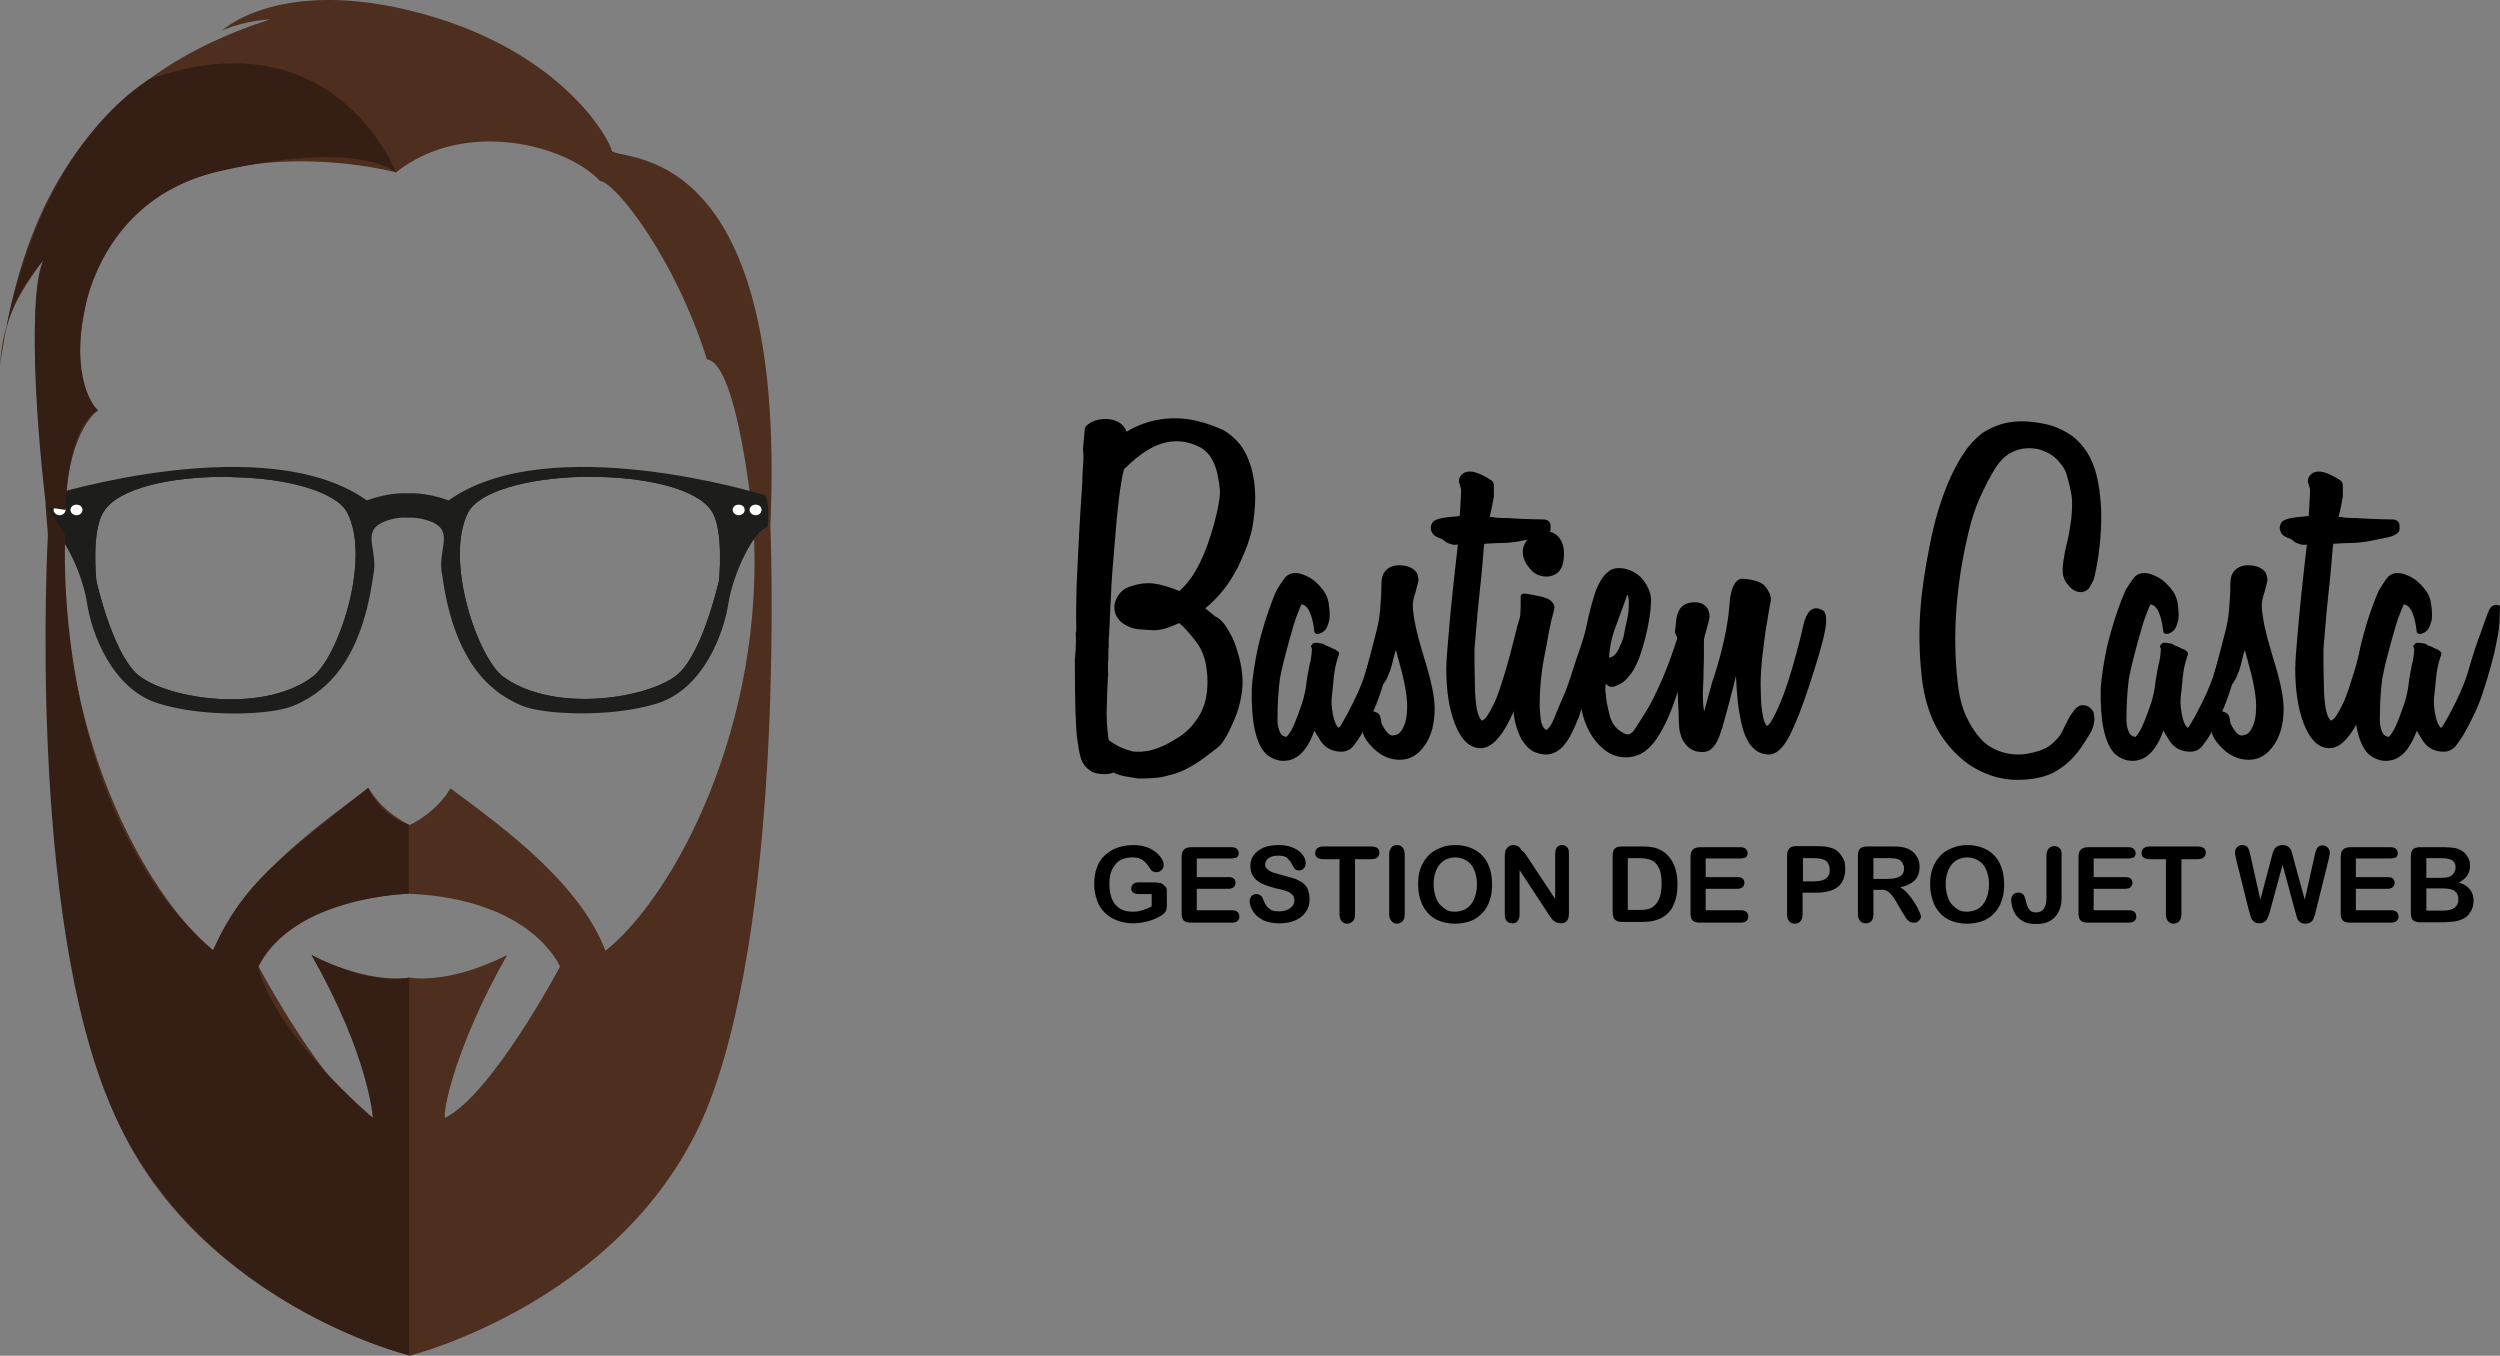 <?xml version="1.0" encoding="utf-8"?>
<!-- Generator: Adobe Illustrator 23.0.5, SVG Export Plug-In . SVG Version: 6.00 Build 0)  -->
<svg version="1.1" id="Calque_1" xmlns="http://www.w3.org/2000/svg" xmlns:xlink="http://www.w3.org/1999/xlink" x="0px" y="0px"
	 viewBox="0 0 709.4 384.7" style="enable-background:new 0 0 709.4 384.7;" xml:space="preserve">
<rect x="0" y="0" width="709.4" height="384.7" fill="#808080" stroke="none"/>
<style type="text/css">
	.st0{fill:#4E2E1E;}
	.st1{fill:#1D1D1B;}
	.st2{fill:#FFFFFF;}
	.st3{fill:#351F15;}
</style>
<g>
	<g>
		<g id="accueil">
			<g>
				<path class="st0" d="M201.6,312c-21.4,56.8-85.4,72.7-85.4,72.7V277.4c0,0,10.7,2.2,27.7-6.4c-15,26.5-18.4,45.1-17.6,46.2
					c13.4-6.7,32.6-42.9,32.6-42.9s-7.6-19.1-42.8-20.7l0,0c-35.2,1.6-42.7,20.7-42.7,20.7s19.2,36.2,32.6,42.9
					c0.8-1.1-2.5-19.8-17.6-46.2c17,8.6,27.8,6.4,27.8,6.4v107.2c0,0-64-15.9-85.4-72.7s-17-163-17-163h4.8
					c-3.6,56.6,22.5,105.3,42,120.8c7.2-18.9,28.1-34.4,44-46.1c1.8,3.1,4.3,5.8,7.3,7.9c1.3,1,2.8,1.8,4.3,2.6
					c0.1,0,7.6-3.4,11.6-10.4c15.9,11.7,36.8,27.2,44,46.1c19.5-15.5,45.5-64.1,42-120.8h4.8C218.6,149,223,255.1,201.6,312z"/>
			</g>
			<g>
				<path class="st0" d="M13.8,149c0,0-7.7-62.4-1.5-75.2C3.5,85.7,0.8,92.2,0,103.7C5.8,62.7,21.7,23,76.7,5.5
					C72,5.8,67.4,6.8,63.1,8.6c0,0,16.5-15.6,56.4-4.8s53.3,35.5,54.1,38.9s50-5.4,45,106.3h-4.8c0,0-4.2-46-13.2-47
					c-9-28.8-26.1-50.4-30.3-50.6c-9.4-10.2-38.4-18-57.9-2.5c-23.8-5.8-80-8.6-88.4,39.3c-4.4,21.7,3.8,28.2,3.8,28.2
					s-9.9,6.6-9.3,33.7L13.8,149z"/>
			</g>
			<g>
				<g>
					<g>
						<path class="st1" d="M65.6,199.4c-11.8,0-23.2-3.4-27.6-7.6c-7.1-6.7-11.4-25.8-11.6-26.7c-0.1-0.6-1.5-14.5,2.1-20.3
							c4.5-7.8,22.2-10.9,37.6-10.6c12.9,0.3,29.4,3.2,33.2,10.6c7.2,13.8-2.8,42.7-10.3,48.1C82.7,197.6,74.1,199.4,65.6,199.4z
							 M63.7,135.3c-14.6,0-30.3,3-34.4,10.1c-3.4,5.5-2,19.5-1.9,19.6c0,0.1,4.4,19.6,11.3,26.1c7.4,6.9,35.1,11.8,49.8,1.1l0,0
							c7.3-5.2,17-33.4,10-46.8c-3-5.6-16-9.7-32.4-10C65.3,135.3,64.5,135.3,63.7,135.3z"/>
					</g>
					<g>
						<path class="st1" d="M17,146.7c-1.2,0-2.2-0.9-2.2-2c0-1.1,1-2,2.2-2s2.2,0.9,2.2,2C19.1,145.8,18.2,146.7,17,146.7z
							 M17,143.7c-0.6,0-1.2,0.5-1.2,1c0,0.5,0.5,1,1.2,1s1.2-0.4,1.2-1C18.1,144.1,17.6,143.7,17,143.7z"/>
					</g>
					<g>
						<path class="st1" d="M21.8,146.7c-1.2,0-2.2-0.9-2.2-2c0-1.1,1-2,2.2-2c1.2,0,2.2,0.9,2.2,2C23.9,145.8,23,146.7,21.8,146.7z
							 M21.8,143.7c-0.6,0-1.2,0.5-1.2,1c0,0.5,0.5,1,1.2,1c0.6,0,1.2-0.4,1.2-1C22.9,144.1,22.4,143.7,21.8,143.7z"/>
					</g>
				</g>
				<g>
					<g>
						<path class="st1" d="M165.9,199.4c-8.5,0-17.2-1.8-23.5-6.4c-7.5-5.4-17.5-34.3-10.3-48.1c3.9-7.3,20.3-10.3,33.2-10.6
							c15.4-0.4,33.1,2.8,37.6,10.6c3.5,5.8,2.1,19.6,2.1,20.2l0,0.1c-0.2,0.8-4.5,20-11.6,26.7C189.1,196,177.7,199.4,165.9,199.4z
							 M167.7,135.3c-0.8,0-1.6,0-2.4,0c-16.4,0.4-29.4,4.4-32.4,10c-7,13.4,2.7,41.6,10,46.8c14.8,10.7,42.5,5.8,49.8-1.1
							c6.7-6.3,11.1-25.3,11.3-26.1c0.1-0.7,1.4-14.2-1.9-19.6C198,138.4,182.3,135.3,167.7,135.3z"/>
					</g>
					<g>
						<path class="st1" d="M216.6,140.4c0,0-60.7-18.8-89.3,1.6c-6.8-2.5-11.6-2-11.6-2s-4.8-0.5-11.6,2
							c-28.6-20.4-89.3-1.6-89.3-1.6s-2-0.1-1.2,9.2c3.8,0.6,9.9,13.1,11.1,21.6c1.3,8.5,7.1,24.3,20.2,28.4
							c13.1,4.1,32.2,3.3,38.3,0.7c7.6-3.2,19.1-10.6,22.7-37c1.6-7-3.5-12.2,2.7-15.1c3.2-1.4,5.9-1.4,6.8-1.3c0.2,0,0.4,0,0.6,0
							c0.9-0.1,3.6,0,6.8,1.3c6.2,3,1.1,8.1,2.7,15.1c3.6,26.3,15.1,33.8,22.7,37c6.1,2.5,25.2,3.4,38.3-0.7
							c13.1-4.1,18.9-19.9,20.2-28.4c1.3-8.5,7.3-20.9,11.1-21.6C218.7,140.3,216.6,140.4,216.6,140.4z M17,146.2
							c-0.9,0-1.7-0.7-1.7-1.5c0-0.8,0.8-1.5,1.7-1.5c0.9,0,1.7,0.7,1.7,1.5C18.6,145.5,17.9,146.2,17,146.2z M21.8,146.2
							c-0.9,0-1.7-0.7-1.7-1.5c0-0.8,0.7-1.5,1.7-1.5c0.9,0,1.7,0.7,1.7,1.5C23.4,145.5,22.7,146.2,21.8,146.2z M88.8,192.6
							c-15.3,11.1-43.3,5.7-50.5-1.1c-7-6.6-11.4-26.4-11.4-26.4s-1.5-14.2,2-19.9c8.3-14.2,63-13.4,70,0
							C105.9,158.6,96.5,187.1,88.8,192.6z M204.6,165.1c0,0-4.4,19.8-11.4,26.4c-7.2,6.8-35.2,12.3-50.5,1.1
							c-7.7-5.5-17.1-34.1-10.1-47.5c7-13.4,61.7-14.2,70,0C206.1,150.8,204.6,165.1,204.6,165.1z M209.7,146.2
							c-0.9,0-1.7-0.7-1.7-1.5c0-0.8,0.7-1.5,1.7-1.5c0.9,0,1.7,0.7,1.7,1.5C211.3,145.5,210.6,146.2,209.7,146.2z M214.5,146.2
							c-0.9,0-1.7-0.7-1.7-1.5c0-0.8,0.7-1.5,1.7-1.5c0.9,0,1.7,0.7,1.7,1.5C216.1,145.5,215.4,146.2,214.5,146.2z"/>
					</g>
					<g>
						<path class="st2" d="M18.6,144.7c0,0.8-0.8,1.5-1.7,1.5c-0.9,0-1.7-0.7-1.7-1.5c0-0.8,0.8-1.5,1.7-1.5
							C17.9,143.2,18.6,143.8,18.6,144.7z"/>
					</g>
					<g>
						<path class="st2" d="M23.4,144.7c0,0.8-0.7,1.5-1.7,1.5c-0.9,0-1.7-0.7-1.7-1.5c0-0.8,0.7-1.5,1.7-1.5
							C22.7,143.2,23.4,143.8,23.4,144.7z"/>
					</g>
					<g>
						<path class="st1" d="M65.6,199.4c-11.8,0-23.2-3.4-27.6-7.6c-7.1-6.7-11.4-25.8-11.6-26.7c-0.1-0.6-1.5-14.5,2.1-20.3
							c4.5-7.8,22.2-10.9,37.6-10.6c12.9,0.3,29.4,3.2,33.2,10.6h0c7.2,13.8-2.8,42.7-10.3,48.1C82.7,197.6,74.1,199.4,65.6,199.4z
							 M63.7,135.3c-14.6,0-30.3,3-34.4,10.1c-3.4,5.5-2,19.5-1.9,19.6c0,0.1,4.4,19.6,11.3,26.1c7.4,6.9,35.1,11.8,49.8,1.1
							c7.3-5.2,17-33.4,10-46.8l0,0c-3-5.6-16-9.7-32.4-10C65.3,135.3,64.5,135.3,63.7,135.3z"/>
					</g>
					<g>
						<path class="st1" d="M165.9,199.4c-8.5,0-17.2-1.8-23.5-6.4c-7.5-5.4-17.5-34.3-10.3-48.1c3.9-7.3,20.3-10.3,33.2-10.6
							c15.4-0.4,33.1,2.8,37.6,10.6c3.6,5.8,2.1,19.6,2.1,20.2c-0.2,0.9-4.5,20.1-11.6,26.7C189.1,196,177.7,199.4,165.9,199.4z
							 M167.7,135.3c-0.8,0-1.6,0-2.4,0c-16.4,0.4-29.4,4.4-32.4,10c-7,13.4,2.7,41.6,10,46.8c14.8,10.7,42.5,5.8,49.8-1.1
							c6.8-6.4,11.2-25.9,11.3-26.1c0-0.1,1.4-14.1-1.9-19.6l0,0C198,138.4,182.3,135.3,167.7,135.3z"/>
					</g>
					<g>
						<path class="st1" d="M209.7,146.7c-1.2,0-2.2-0.9-2.2-2c0-1.1,1-2,2.2-2c1.2,0,2.2,0.9,2.2,2
							C211.8,145.8,210.9,146.7,209.7,146.7z M209.7,143.7c-0.6,0-1.2,0.5-1.2,1c0,0.5,0.5,1,1.2,1c0.6,0,1.2-0.4,1.2-1
							C210.8,144.1,210.3,143.7,209.7,143.7z"/>
					</g>
					<g>
						<path class="st1" d="M214.5,146.7c-1.2,0-2.2-0.9-2.2-2c0-1.1,1-2,2.2-2c1.2,0,2.2,0.9,2.2,2
							C216.6,145.8,215.7,146.7,214.5,146.7z M214.5,143.7c-0.6,0-1.2,0.5-1.2,1c0,0.5,0.5,1,1.2,1c0.6,0,1.2-0.4,1.2-1
							C215.6,144.1,215.1,143.7,214.5,143.7z"/>
					</g>
					<g>
						<path class="st2" d="M216.1,144.7c0,0.8-0.7,1.5-1.7,1.5c-0.9,0-1.7-0.7-1.7-1.5c0-0.8,0.7-1.5,1.7-1.5
							C215.4,143.2,216.1,143.8,216.1,144.7z"/>
					</g>
					<g>
						<path class="st2" d="M211.3,144.7c0,0.8-0.7,1.5-1.7,1.5c-0.9,0-1.7-0.7-1.7-1.5c0-0.8,0.7-1.5,1.7-1.5
							C210.6,143.2,211.3,143.8,211.3,144.7z"/>
					</g>
				</g>
			</g>
		</g>
	</g>
	<g>
		<path class="st3" d="M88.4,271c0,0,15.6,8.7,27.7,6.4c0,29.3,0,107.2,0,107.2s-60-14.4-84.3-69.9s-18.2-163-18.2-163l-0.7-8.6
			l5.6,8.6c0,0-4.4,77.3,41.9,118c9.2-19.8,18.3-25.4,44-46.1c4.3,8.6,11.6,10.4,11.6,10.4v19.6c0,0-32.9,0.9-42.8,20.7
			c4.9,19.5,32.6,42.9,32.6,42.9S104.7,299.7,88.4,271z"/>
	</g>
	<g>
		<path class="st3" d="M18.6,144.7c0,0,0.1-23.2,9.2-28.2c-10.7-10.9-6.6-58.4,34-67.8s50.6,0.3,50.6,0.3S95.1,3.8,42.3,22.5
			C26.6,32.7,7.4,56.9,0.4,100.7c1.4-11.1,5.1-19,11.9-26.9c-5.9,17.4,0.8,70.1,0.8,70.1L18.6,144.7z"/>
	</g>
</g>
<g>
	<path d="M347.5,177.2c1.6,2.3,2.8,4.7,3.5,7.2c0.8,2.5,1.3,4.8,1.5,7.1c0.2,1.9,0.1,4-0.3,6.2c-0.4,2.2-1,4.3-1.8,6.2
		c-0.8,1.9-1.6,3.6-2.5,5.2c-0.9,1.5-1.7,2.6-2.5,3.1c-0.5,0.4-1,0.8-1.4,1.1s-0.9,0.7-1.3,1c-1.8,1.4-3.5,2.5-5.1,3.4
		c-1.6,0.9-3.4,1.7-5.5,2.2c-1.4,0.4-2.7,0.7-3.9,0.8c-1.2,0.1-2.5,0.2-3.7,0.2h-0.1h-1.6c-1.2-0.2-2.4-0.4-3.5-0.6
		c-1.2-0.2-2.3-0.6-3.4-1.1c-0.1,0-0.1,0-0.2,0.1c0,0-0.1,0.1-0.2,0.1c-0.4,0.1-0.7,0.1-1,0.2c-0.3,0-0.5,0.1-0.8,0.1
		c-1.8,0-3.3-0.3-4.3-1c-1-0.7-1.7-1.4-2.1-2.2c-0.7-1.1-1.2-3.4-1.6-6.7c-0.5-3.4-0.7-11-0.7-22.7c0.1-0.8,0.1-1.6,0.2-2.3
		c0-0.8,0.1-1.5,0.1-2.3c0-0.5,0-0.9,0-1.4c0-0.4,0-0.9-0.1-1.4c0.2-0.4,0.2-0.8,0.2-1.1c0-0.4,0-0.7,0-1.1v-0.1
		c-0.1-3.1,0-6.8,0.1-11.1c0.2-4.3,0.4-9.1,0.7-14.6c0.2-3,0.3-5.9,0.5-8.5c0.2-2.6,0.3-4.7,0.4-6.1c0-1.5,0.1-3.1,0.2-4.8
		c0.2-1.7,0.2-3.3,0-4.9l0.5-5.5c0-0.4,0.2-0.8,0.5-1.1c1.4-1.3,3.2-1.9,5.3-1.9h0.6c2.8,0.2,4.6,1.4,5.5,3.6
		c0.4-0.2,0.8-0.5,1.2-0.7c0.4-0.2,0.8-0.4,1.2-0.6c3.8-1.8,7.8-2.6,12-2.5c4,0.1,8.2,1.2,12.7,3.2h0.1c3.1,1.8,5.4,4.2,6.8,7.2
		c1.4,3,2.2,6.4,2.4,10c0.2,2.6,0,5.6-0.5,9.2c-0.5,3.6-1.9,7.5-4,11.9c-0.2,0.6-0.5,1.1-0.8,1.6c-0.3,0.5-0.6,1-0.9,1.6
		c-2.2,3.7-4.9,6.8-7.9,9.2c1,0.8,1.9,1.6,2.8,2.3C345.8,175.3,346.7,176.2,347.5,177.2z M338,206.2c0.7-0.8,1.4-1.7,2.1-2.8
		c0.7-1.1,1.2-2.3,1.7-3.7c0.4-1.4,0.7-3,0.8-4.9c0.1-1.8,0-3.9-0.4-6.2c-0.5-2.6-1.4-4.7-2.8-6.5c-1.4-1.8-2.7-3.4-4.1-4.7
		c-0.2-0.1-0.4-0.3-0.7-0.6c-1.3,0.6-2.3,1-3.2,1.3c-0.8,0.3-1.6,0.5-2.3,0.6c-0.7,0.1-1.5,0.2-2.3,0.1c-0.8,0-1.8-0.1-3-0.2
		c-0.7,0-1.5-0.1-2.5-0.4c-0.9-0.3-1.8-0.7-2.5-1.2c-0.8-0.5-1.4-1.2-1.9-2c-0.5-0.8-0.7-1.8-0.7-3c0.1-1.1,0.5-2.2,1.3-3.3
		c0.8-1.1,1.9-1.9,3.3-2.3c2.3-0.8,4.6-1.1,6.7-0.8c2.2,0.3,4.5,1,7.1,2.1c0.2-0.1,0.4-0.3,0.7-0.6c3.8-3.6,6.8-9.7,9.2-18.4
		c0.2-0.9,0.5-2,0.8-3.2c0.3-1.3,0.5-2.6,0.7-3.8c0.2-1.2,0.2-2.3,0.1-3.2c-0.1-0.9-0.2-1.8-0.4-2.7c-0.7-4.4-2.4-7.3-5-8.8
		c-4.9-2.6-10-2.4-15.2,0.8c-2.1,1.3-4.2,3-6.5,5.3c-0.1,0.1-0.1,0.2-0.1,0.2c-1,3.8-1.9,11.5-2.8,23.3c-0.4,4.5-0.7,8.3-0.8,11.5
		c-0.2,3.2-0.3,5.7-0.4,7.7c0,0.8,0,1.6-0.1,2.3c0,0.8-0.1,1.5-0.1,2.3c-0.1,0.5-0.1,0.9-0.1,1.4c0,0.4,0,0.9,0,1.3h0.1
		c-0.2,0.9-0.2,1.7-0.2,2.6c0,0.8,0,1.7-0.1,2.6c0,0.6,0,1.2,0,1.7c0,0.5,0,1.1,0.1,1.7c0-0.1,0-0.1-0.1-0.1c-0.2,3.8-0.3,6.5-0.3,8
		c0,1.5-0.1,2.3-0.1,2.6c0,1.6,0.1,3.1,0.2,4.4c0.1,1.3,0.3,2.5,0.4,3.4c2,1.5,4,2.5,6.1,3c0.4,0.2,1,0.3,1.9,0.3c0.9,0,1.6,0,2-0.1
		c1.3-0.1,2.6-0.4,4.1-1c1.7-0.6,3.3-1.5,4.9-2.5C335.3,208.8,336.7,207.6,338,206.2z"/>
	<path d="M396.1,171.7c0.4,0.1,0.6,0.3,0.5,0.7c0,0.4-0.1,1.4-0.1,3.1c0,1.6-0.3,4-1,7.3c-0.6,3.3-1.8,7.5-3.4,12.6
		c-0.9,2.8-1.8,5.3-2.9,7.4c-1,2.2-2,4-2.8,5.4c-0.6,1.1-1.4,2.2-2.3,3.4c-0.9,1.1-2.1,1.7-3.4,1.7c-2.6,0-4.6-1-6-3.1
		c-0.2-0.4-0.5-0.8-0.8-1.3c-0.3-0.4-0.6-1-0.9-1.6c-2.1,5.8-5,8.6-8.8,8.6c-1.8,0-3.5-0.7-5-2c-2.9-3-4.2-9.2-4-18.6
		c0.1-1.5,0.3-3.3,0.6-5.3c0.3-2,0.7-4.2,1.2-6.5c0.3-1.3,0.7-2.7,1.1-4.2c0.4-1.5,0.9-3,1.4-4.6c0.5-1.5,1-2.9,1.5-4.2
		c0.5-1.3,0.9-2.3,1.3-3.1c0.6-1,1.3-2.1,2.1-3.2s1.9-1.6,3.1-1.6c0.9,0,1.8,0.2,2.9,0.7c1,0.4,2,1,2.9,1.8c0.9,0.8,1.7,1.7,2.4,2.7
		c0.7,1,1.1,2.1,1.3,3.2c0.4,2.6,0.4,4.4,0.1,5.4c-0.3,1-0.6,1.8-1,2.3c-0.2,0.2-0.4,0.4-0.7,0.6c-0.3,0.2-0.6,0.4-1,0.5
		c-0.4,0.1-0.7,0.1-1,0c-0.3-0.1-0.5-0.5-0.5-1c-0.2-1.9-0.6-3.6-1.2-5c-0.6-1.4-1.4-2.2-2.4-2.3c-0.2,0.4-0.6,1.4-1.2,2.9
		c-0.6,1.5-1.4,4.1-2.4,7.8c-1,3.7-1.9,7.1-2.5,10.3c-0.5,3.8-0.7,7.8-0.7,11.9c0,1.3,0.3,2.5,0.8,3.6c0.2,0.3,0.4,0.6,0.8,0.8
		c0.4,0.2,0.7,0.3,0.8,0.3c0.3,0,0.8-0.7,1.6-2c0.7-1.4,1.5-3.3,2.4-5.9c0.9-2.3,1.4-4.5,1.7-6.5c0.2-2,0.6-4,1-6.1
		c0.2-0.6,0.3-1.2,0.4-1.8c0.1-0.6,0.2-1.2,0.2-1.8c0.1-0.6,0.1-1.1-0.1-1.3s-0.1-0.5,0.2-0.8c0.2-0.3,0.5-0.5,0.8-0.5
		c0.3,0,0.5,0,0.7,0c0.2,0,0.4,0,0.6,0.1c0.2,0,0.4,0.1,0.6,0.1c0.3,0,0.6,0.1,0.8,0.3c0.2,0.2,0.5,0.3,0.8,0.4
		c0.3,0.1,0.6,0.2,0.8,0.3c0.2,0.1,0.4,0.3,0.7,0.4c0.3,0.1,0.6,0.2,1,0.4c0.2,0.2,0.5,0.4,0.7,0.6c0.2,0.2,0.2,0.5,0.1,0.8
		c-0.2,0.7-0.5,1.5-0.7,2.3c-0.2,0.8-0.4,1.6-0.5,2.4c-0.2,1.1-0.3,2.3-0.4,3.6c-0.1,1.3-0.3,2.5-0.4,3.7c-0.2,2.2,0.1,4.3,0.7,6.5
		c0.3,0.9,0.6,1.5,0.8,1.7c0.2,0.3,0.3,0.5,0.4,0.5c0.1,0,0.2-0.1,0.4-0.3c0.2-0.2,0.4-0.6,0.7-1.1c0.3-0.5,0.7-1.3,1.3-2.3
		c0.5-1,1.2-2.3,2-3.9c1.6-3.3,2.8-6.3,3.5-8.9c0.8-2.7,1.4-4.7,1.9-6.2l3-8.4c0.2-0.6,0.5-1.4,0.9-2.3
		C394,171.9,394.9,171.5,396.1,171.7z"/>
	<path d="M400.9,171.7c0,1.6,0.3,3.6,0.8,6c0.5,2.4,1.3,5.3,2.3,8.6c1.1,3.5,1.9,6.5,2.4,8.9c0.5,2.4,0.7,4.4,0.7,5.9
		c0,4.2-0.9,7.5-2.6,10.1c-2,3-4.4,4.4-7.3,4.4c-3,0-5.8-1.3-8.2-4c-1.7-1.8-2.5-3.5-2.5-5.3c0-2.5,0.8-3.9,2.4-4.3
		c0.1,0,0.1,0,0.2-0.1c0,0,0.1-0.1,0.2-0.1c0.4,0,0.9,0.2,1.6,0.5c0.6,0.4,1,1.3,1.1,2.9c1.1,2.3,2.2,3.5,3.1,3.5
		c0.4,0,0.9-0.1,1.4-0.3c0.5-0.2,1-0.7,1.5-1.6c0.9-1.6,1.3-3.7,1.3-6.4c0-3.1-0.8-7.4-2.4-13v-0.1c-0.2-0.4-0.3-0.9-0.4-1.4
		c-0.1-0.5-0.3-1-0.4-1.5c-0.3,1-0.6,1.9-0.8,2.9c-0.2,1-0.5,2-0.8,2.9v0.1c-0.2,0.3-0.4,0.8-0.6,1.4c-0.2,0.6-0.6,1.3-1,1.9
		c-0.4,0.6-0.9,1.1-1.4,1.6c-0.6,0.4-1.2,0.7-2,0.7c-0.6,0-1.2-0.2-1.8-0.5c-0.9-0.4-1.2-1-0.8-1.9c0.6-2.2,1.1-4.5,1.7-6.7
		c0.6-2.2,1.1-4.4,1.7-6.6c0.6-2.2,1.1-4.5,1.3-6.9c0.2-2.4,0.4-5,0.4-7.7c0-1.6,0.4-2.9,1.3-3.8c0.9-0.9,2.1-1.4,3.7-1.4
		c1.2,0,2.2,0.2,2.9,0.5c0.8,0.3,1.3,0.7,1.7,1.1c0.4,0.4,0.6,0.9,0.7,1.3c0.1,0.4,0.2,0.8,0.2,1.1c0,0.2,0,0.4-0.1,0.8
		c-0.1,0.4-0.3,1.2-0.6,2.4C401.1,169.7,400.9,170.9,400.9,171.7z"/>
	<path d="M438.3,147.4c1.1,0.2,1.7,0.8,1.7,1.8v0.8c0,0.4-0.1,0.8-0.4,1.1c-0.2,0.3-0.8,0.6-1.6,1c-0.8,0.3-2.6,0.7-5.4,1.2
		c-1.8,0.4-3.4,0.6-4.6,0.7c-1.2,0.1-2.2,0.1-3.1,0.1l-3.7,0.2c-0.2,1.1-0.3,2.9-0.5,5.3c-0.2,2.4-0.5,5.5-0.9,9.1
		c-0.3,3-0.6,5.5-0.7,7.4c-0.2,1.9-0.3,3.4-0.4,4.6c-0.1,1.1-0.2,1.9-0.2,2.4c0,0.5-0.1,0.8-0.1,1c0,3.8,0,6.9,0.1,9.3
		c0,2.4,0.1,4,0.2,4.9c0.2,2.6,0.6,4.2,1,5c0.4,0.8,0.7,1.2,0.9,1.2c0.3-0.2,0.6-0.4,1-0.8c0.3-0.4,0.7-1,1.1-1.7
		c0.4-0.7,1-1.8,1.6-3.1c0.9-2.2,1.8-4.9,2.8-8.2c1-3.3,2-7.2,3.1-11.6c0.2-1,0.5-1.9,0.7-2.6c0.2-0.7,0.4-1.4,0.6-1.9
		c0.2-0.4,0.4-0.9,0.8-1.6c0.4-0.6,0.9-1,1.7-1c0.7,0,1.4,0.3,2,0.8c0.6,0.5,1,1.5,1,2.8c0,1.5-0.4,3.8-1.1,6.9
		c-0.7,3.1-1.9,7-3.5,11.8c-2.1,6.2-4.1,10.7-6.1,13.6c-2,2.9-4,4.4-6.2,4.4c-3,0-5.5-2.3-7.3-7c-1.6-4.2-2.4-9.3-2.4-15.5
		c0-2,0.3-5.8,0.8-11.5c0.5-5.7,1.3-13.6,2.5-23.8c-0.7,0.2-1.4,0.1-2-0.1c-0.6-0.2-1.1-0.4-1.3-0.5c-0.2-0.1-0.4-0.2-0.6-0.5
		c-0.2-0.2-0.7-0.5-1.3-0.7c-1.1-0.4-1.8-0.9-2.1-1.5c-0.3-0.6-0.4-1.1-0.4-1.5c0-0.2,0.1-0.7,0.4-1.3c0.3-0.6,1.2-1.1,2.8-1.4
		c0.5-0.1,0.9-0.1,1.2-0.2c0.3,0,0.6-0.1,1-0.1c0.3,0,0.7-0.1,1.1-0.1c0.4,0,1-0.1,1.7-0.2c0.1-0.9,0.2-2,0.2-3.2
		c0.1-1.3,0.2-2.8,0.2-4.4l-0.6-2c0-0.5,0-0.8,0.1-1.1c0.6-1.3,1.6-1.9,3-1.9c1.4,0,3.5,0.8,6.1,2.5c0.5,0.4,0.7,0.9,0.7,1.4v2.8
		v0.4c-0.2,0.9-0.3,1.8-0.5,2.7c-0.2,0.9-0.4,1.9-0.7,3.1c0.6,0,0.9,0,1,0s0.2,0,0.3,0.1c0.1,0,0.3,0.1,0.6,0.1c0.3,0,1,0.1,2.2,0.1
		c1,0,1.9,0,2.5,0.1c0.6,0,1.2,0.1,1.9,0.1c0.7,0,1.5,0.1,2.6,0.1C434.9,147.3,436.4,147.4,438.3,147.4z"/>
	<path d="M446.3,207.4c-2.1,4.5-4.6,6.7-7.7,6.7c-1,0-2.2-0.3-3.4-0.8c-1.2-0.6-2.4-1.8-3.5-3.6c-0.7-1.4-1.3-2.9-1.7-4.5
		c-0.4-1.6-0.6-3.5-0.6-5.6c0-1.8,0.4-6.6,1.1-14.4c0.4-3.8,0.7-6.9,0.8-9.3c0.2-2.4,0.2-3.9,0.2-4.7c0-0.8,0-1.4,0-1.8
		c0-0.4,0.1-0.7,0.4-0.8c0.2-0.2,0.7-0.2,1.3-0.1c0.6,0.1,1.5,0.2,2.7,0.5c2.2,0.4,3.7,0.9,4.3,1.6c0.6,0.6,0.9,1.2,0.9,1.7
		c0,0.2-0.1,0.6-0.2,1.1c-0.1,0.5-0.3,1-0.4,1.6c-0.2,0.6-0.3,1.1-0.4,1.6c-0.1,0.5-0.2,0.8-0.2,1c-0.2,0.6-0.4,1.8-0.7,3.5
		c-0.3,1.7-0.6,3.4-1,5.3c-0.5,2.6-0.8,4.9-1,7c-0.2,2.1-0.3,4.4-0.3,6.8c0,0.4,0,1,0.1,1.7c0,0.7,0.1,1.5,0.2,2.2
		c0.1,0.8,0.3,1.4,0.6,2c0.3,0.6,0.7,0.9,1.1,1c0.2-0.1,0.5-0.5,1-1.1c0.5-0.7,1.1-2.1,1.9-4.1c0.2-0.5,0.7-1.8,1.7-4s2-5.2,3.2-9
		c0.4-1.3,0.9-2.8,1.6-4.7c0.6-1.8,1.3-4,2-6.6c0.1-0.3,0.2-0.7,0.4-1.3c0.2-0.5,0.4-1,0.6-1.5c0.2-0.5,0.6-0.9,1-1.2
		c0.4-0.3,0.9-0.5,1.6-0.5c0.2,0,0.5,0.2,0.9,0.5c0.4,0.4,0.5,1.4,0.5,3.1c0,0.4,0,0.9-0.1,1.6c-0.1,0.7-0.3,1.7-0.6,3.1
		c-0.3,1.4-0.8,3.2-1.4,5.3s-1.4,4.9-2.5,8.3c-1.1,3.6-2,6.4-2.7,8.5C447.3,205.2,446.7,206.6,446.3,207.4z M438.9,163.6
		c-2.1,0-3.7-0.8-4.9-2.4c-1.3-1.5-1.9-3.1-1.9-4.7c0-1.4,0.6-2.7,1.9-4c1.4-1.3,2.7-1.9,3.8-1.9c1.9,0,3.4,0.6,4.4,1.7
		c1,1.1,1.6,2.7,1.6,4.8c0,1.4-0.2,2.6-0.5,3.5c-0.4,0.9-0.8,1.5-1.4,2c-0.6,0.4-1.1,0.7-1.7,0.8
		C439.7,163.6,439.2,163.6,438.9,163.6z"/>
	<path d="M480.4,171.7c1,0,1.5,0.3,1.4,0.9c-0.1,0.6-0.1,1.4-0.1,2.3c0,0.2,0,0.4-0.1,0.8c0,0.4-0.1,0.9-0.3,1.5
		c-0.2,0.6-0.4,1.5-0.6,2.6c-0.2,1.1-0.6,2.5-1.1,4.2c-1.5,6.2-3.2,11.6-4.9,16.3c-0.9,2.3-1.7,4.3-2.6,5.9c-0.8,1.6-1.7,3-2.5,4.1
		c-2.2,3-4.9,4.6-8.2,4.6c-3.7,0-6.8-1.9-9.5-5.8c-2.4-3.6-3.6-8-3.6-13.1c0-4.2,0.3-8.4,0.9-12.6c0.6-4.2,1.4-8,2.3-11.4
		c0.3-1.2,0.7-2.4,1.1-3.7c0.4-1.3,1-2.5,1.6-3.5c0.6-1.1,1.4-2,2.2-2.6c0.8-0.7,1.8-1,2.9-1c2.2,0,4.3,0.8,6.2,2.5
		c0.9,0.9,1.6,2,2.2,3.2c0.6,1.3,0.8,2.4,0.8,3.4c0,1.6-0.2,3.4-0.5,5.3c-0.3,1.9-0.7,3.8-1.2,5.7c-0.5,1.9-1,3.6-1.6,5.2
		c-0.6,1.6-1.2,2.8-1.8,3.8c-0.4,0.7-1,1.4-1.7,2.2s-1.4,1.3-2.2,1.7c-0.8,0.4-1.5,0.7-2.1,0.7c-0.7,0-1.2-0.3-1.7-0.9
		c-0.2,0.6-0.2,1.5-0.1,2.5c0.1,1,0.2,2.1,0.4,3.1c0.2,1,0.4,1.9,0.6,2.8c0.2,0.9,0.4,1.5,0.6,1.9c0.6,1.4,1.4,2.4,2.5,3.1
		c1,0.7,1.7,1,2.1,1c0.8,0,1.6-0.6,2.3-1.8c0.8-1.2,1.7-2.7,2.9-4.6c1.4-2.2,2.9-5.2,4.6-9.1c1.7-3.9,3.2-8.1,4.6-12.6
		c0.2-0.9,0.5-1.7,0.7-2.6c0.2-0.8,0.4-1.7,0.7-2.6C478.1,172.8,479,171.7,480.4,171.7z M461.6,169.2c-0.6,1.8-1.2,3.3-1.7,4.7
		c-0.5,1.4-1,2.8-1.5,4.1s-0.9,2.7-1.2,4c-0.3,1.4-0.5,2.9-0.6,4.6c1-0.1,1.9-0.8,2.6-2.2c0.7-1.4,1.2-2.6,1.5-3.7
		c0.3-1.6,0.6-3.2,1-4.9c0.4-1.6,0.5-3.3,0.5-5.1c0-0.4-0.1-0.9-0.2-1.5S461.8,168.6,461.6,169.2z"/>
	<path d="M515.5,172.6c0.3,0,0.9,0.2,1.6,0.5c0.8,0.4,1.1,1.4,1.1,3.1c0,2.6-1.6,8.6-4.7,18c-2,6.2-3.9,11-5.6,14.4
		c-1.9,3.7-3.9,5.5-5.9,5.5c-4.2,0-7-3.5-8.2-10.6c-0.2-1.1-0.5-2.6-0.7-4.6c-0.2-1.9-0.4-4.3-0.5-7.1c-0.5,2-1,4.2-1.7,6.7
		c-0.6,2.4-1.4,5.1-2.2,8.1c-0.2,0.4-0.4,1-0.6,1.7c-0.2,0.8-0.6,1.5-1,2.3c-0.4,0.8-0.9,1.4-1.6,2c-0.7,0.6-1.5,0.8-2.5,0.8
		c-0.5,0-1.1-0.1-1.7-0.2c-0.7-0.2-1.3-0.5-2-1c-0.6-0.5-1.2-1.2-1.7-2c-0.5-0.9-0.9-2.1-1.1-3.6v-0.1c-0.1-1.6-0.2-3.2-0.2-4.9
		c-0.1-1.6-0.2-3.3-0.2-4.9c-0.2-3.5-0.2-7,0-10.4c0.1-1.3,0.1-2.2,0.2-2.9c0-0.6,0.1-1.1,0.2-1.4l-1-2c-0.2-0.3-0.2-0.6-0.2-0.8
		c0.2-1.8,0.3-3,0.4-3.7c0.1-0.7,0.3-1.2,0.4-1.5c0.7-2.1,2.3-3.1,4.8-3.1c1.4,0,2.4,0.4,3.1,1.1c0.7,0.7,1.1,1.7,1.1,2.9
		c0,0.2,0,0.4-0.1,0.8c-0.1,0.4-0.3,1.3-0.7,2.7c-0.2,0.8-0.4,1.5-0.6,2.2c-0.2,0.6-0.2,1.3-0.2,1.9c0,0.9,0,2,0,3.2
		c0,1.3,0,2.7-0.1,4.3c0,1.6,0,2.9-0.1,4c0,1-0.1,1.8-0.1,2.3c0,2.7,0.1,4.6,0.4,5.6v-0.1c0.6-2.3,1.2-4.3,1.6-5.9
		c0.4-1.6,0.8-2.9,1.2-4c2.4-7.4,3.8-14,4.3-19.6c0.2-4.2,1.1-6.8,2.5-7.7c0.3-0.2,0.7-0.4,1.1-0.4c3.4,0.2,5.6,1,6.6,2.2
		c1,1.2,1.6,2.5,1.6,3.7v0.4c-0.1,0.2-0.2,0.8-0.4,1.9c-0.2,1.1-0.5,3.3-1.1,6.6c-0.4,2.9-0.7,5.5-1,8c-0.2,2.4-0.4,4.7-0.4,6.8
		c0,2.6,0.1,4.8,0.2,6.4c0.2,1.6,0.4,2.8,0.6,3.7s0.5,1.4,0.7,1.7c0.2,0.3,0.3,0.4,0.4,0.4c0.1-0.1,0.3-0.3,0.5-0.5
		c0.3-0.3,0.7-0.9,1.1-1.7c0.5-0.9,1.1-2.1,1.8-3.7c0.7-1.6,1.5-3.7,2.4-6.4c0.9-2.8,1.7-5.5,2.4-8.2c0.7-2.6,1.4-5.2,1.9-7.6
		c0.3-1.4,0.7-2.6,1.3-3.7C513.5,173.2,514.3,172.6,515.5,172.6z"/>
	<path d="M555.2,214c-2.8-2.7-5.1-6-6.8-9.8c-1.7-4-2.8-8.4-3.2-13.3c-0.6-5.8-0.7-11.6-0.3-17.4c0.4-5.8,1.3-11.8,2.5-17.8
		c1.5-8.1,3.6-14.8,6.1-20.3c1.3-2.8,2.6-5.2,4.1-7.3c1.4-2.1,3.1-3.8,4.9-5.2c0.9-0.6,2.1-1.3,3.6-1.9c1.5-0.6,3.2-1.1,5-1.3
		c1.6-0.2,3.4-0.2,5.3,0c1.9,0.2,3.8,0.5,5.8,1.1c1.9,0.6,3.7,1.5,5.5,2.7c1.7,1.2,3.2,2.8,4.5,4.8c0.9,1.4,1.6,3,2.3,5
		c0.6,2,1.1,4.4,1.4,7.3c0.6,5,0.4,10.6-0.4,16.7c-0.2,1.6-0.5,3-0.7,4.1c-0.2,1.2-0.5,2.2-0.7,3.1c-0.2,0.4-0.5,1-1,1.9
		c-0.5,0.9-1.2,1.4-2.3,1.6c-1,0.1-1.8-0.2-2.6-0.7c-0.6-0.4-1.2-1.1-1.9-2c-0.6-1-1-2-1-3.2c0-1.2,0.1-2.5,0.4-4
		c0.2-1.5,0.6-3.1,1-4.8c0.4-1.7,0.7-3.6,1-5.7c0.4-3.4,0.4-6.1-0.1-8.2c-0.4-2.1-0.9-3.8-1.3-5.2c-0.4-1-1-2-1.9-3
		c-0.8-1-1.8-1.9-2.9-2.5c-1.2-0.6-2.3-1.1-3.4-1.3s-2.4-0.3-4-0.1c-1.4,0.2-2.8,0.7-4.2,1.6c-1.4,0.9-2.6,2.2-3.8,4.1
		c-1.3,2.1-2.6,4.6-4,7.6c-1.4,3-2.6,6.5-3.5,10.4c-3.6,15-4.6,29.2-3.1,42.6c0.4,3.8,1.2,7,2.4,9.6c1.2,2.6,2.6,4.8,4.2,6.5
		c1.4,1.6,3.3,2.8,5.7,3.6c2.4,0.8,4.8,1,7.4,0.6c2.3-0.4,4.1-1,5.5-1.7c1.3-0.8,2.6-1.9,3.8-3.5c0.2-0.3,0.6-0.9,1-1.8
		c0.4-0.9,0.9-1.8,1.4-2.8c0.5-1,1.1-1.8,1.7-2.6c0.6-0.8,1.3-1.2,2-1.4h0.1c1,0,1.7,0.2,2.2,0.6c0.2,0.2,0.5,0.4,0.8,0.8
		c0.3,0.4,0.5,0.9,0.5,1.5c0.2,0.9,0.1,1.8-0.1,2.6c-0.2,0.9-0.5,1.6-0.9,2.3c-0.9,1.5-1.8,3-2.8,4.4c-1,1.4-2.1,2.7-3.4,3.9
		c-1.3,1.2-2.8,2.2-4.4,3.1c-1.7,0.8-3.6,1.4-5.9,1.7c-4.2,0.6-8,0.3-11.6-0.9C561.1,218.7,558,216.8,555.2,214z"/>
	<path d="M637,171.7c0.4,0.1,0.6,0.3,0.5,0.7c0,0.4-0.1,1.4-0.1,3.1c0,1.6-0.3,4-1,7.3c-0.6,3.3-1.8,7.5-3.4,12.6
		c-0.9,2.8-1.8,5.3-2.9,7.4c-1,2.2-2,4-2.8,5.4c-0.6,1.1-1.4,2.2-2.3,3.4c-0.9,1.1-2.1,1.7-3.4,1.7c-2.6,0-4.6-1-6-3.1
		c-0.2-0.4-0.5-0.8-0.8-1.3c-0.3-0.4-0.6-1-0.9-1.6c-2.1,5.8-5,8.6-8.8,8.6c-1.8,0-3.5-0.7-5-2c-2.9-3-4.2-9.2-4-18.6
		c0.1-1.5,0.3-3.3,0.6-5.3c0.3-2,0.7-4.2,1.2-6.5c0.3-1.3,0.7-2.7,1.1-4.2c0.4-1.5,0.9-3,1.4-4.6c0.5-1.5,1-2.9,1.5-4.2
		c0.5-1.3,0.9-2.3,1.3-3.1c0.6-1,1.3-2.1,2.1-3.2s1.9-1.6,3.1-1.6c0.9,0,1.8,0.2,2.9,0.7c1,0.4,2,1,2.9,1.8c0.9,0.8,1.7,1.7,2.4,2.7
		c0.7,1,1.1,2.1,1.3,3.2c0.4,2.6,0.4,4.4,0.1,5.4c-0.3,1-0.6,1.8-1,2.3c-0.2,0.2-0.4,0.4-0.7,0.6c-0.3,0.2-0.6,0.4-1,0.5
		c-0.4,0.1-0.7,0.1-1,0c-0.3-0.1-0.5-0.5-0.5-1c-0.2-1.9-0.6-3.6-1.2-5c-0.6-1.4-1.4-2.2-2.4-2.3c-0.2,0.4-0.6,1.4-1.2,2.9
		c-0.6,1.5-1.4,4.1-2.4,7.8c-1,3.7-1.9,7.1-2.5,10.3c-0.5,3.8-0.7,7.8-0.7,11.9c0,1.3,0.3,2.5,0.8,3.6c0.2,0.3,0.4,0.6,0.8,0.8
		c0.4,0.2,0.7,0.3,0.8,0.3c0.3,0,0.8-0.7,1.6-2c0.7-1.4,1.5-3.3,2.4-5.9c0.9-2.3,1.4-4.5,1.7-6.5c0.2-2,0.6-4,1-6.1
		c0.2-0.6,0.3-1.2,0.4-1.8c0.1-0.6,0.2-1.2,0.2-1.8c0.1-0.6,0.1-1.1-0.1-1.3s-0.1-0.5,0.2-0.8c0.2-0.3,0.5-0.5,0.8-0.5
		c0.3,0,0.5,0,0.7,0c0.2,0,0.4,0,0.6,0.1c0.2,0,0.4,0.1,0.6,0.1c0.3,0,0.6,0.1,0.8,0.3c0.2,0.2,0.5,0.3,0.8,0.4
		c0.3,0.1,0.6,0.2,0.8,0.3c0.2,0.1,0.4,0.3,0.7,0.4c0.3,0.1,0.6,0.2,1,0.4c0.2,0.2,0.5,0.4,0.7,0.6c0.2,0.2,0.2,0.5,0.1,0.8
		c-0.2,0.7-0.5,1.5-0.7,2.3c-0.2,0.8-0.4,1.6-0.5,2.4c-0.2,1.1-0.3,2.3-0.4,3.6c-0.1,1.3-0.3,2.5-0.4,3.7c-0.2,2.2,0.1,4.3,0.7,6.5
		c0.3,0.9,0.6,1.5,0.8,1.7c0.2,0.3,0.3,0.5,0.4,0.5c0.1,0,0.2-0.1,0.4-0.3c0.2-0.2,0.4-0.6,0.7-1.1c0.3-0.5,0.7-1.3,1.3-2.3
		c0.5-1,1.2-2.3,2-3.9c1.6-3.3,2.8-6.3,3.5-8.9c0.8-2.7,1.4-4.7,1.9-6.2l3-8.4c0.2-0.6,0.5-1.4,0.9-2.3
		C635,171.9,635.8,171.5,637,171.7z"/>
	<path d="M641.8,171.7c0,1.6,0.3,3.6,0.8,6c0.5,2.4,1.3,5.3,2.3,8.6c1.1,3.5,1.9,6.5,2.4,8.9c0.5,2.4,0.7,4.4,0.7,5.9
		c0,4.2-0.9,7.5-2.6,10.1c-2,3-4.4,4.4-7.3,4.4c-3,0-5.8-1.3-8.2-4c-1.7-1.8-2.5-3.5-2.5-5.3c0-2.5,0.8-3.9,2.4-4.3
		c0.1,0,0.1,0,0.2-0.1c0,0,0.1-0.1,0.2-0.1c0.4,0,0.9,0.2,1.6,0.5c0.6,0.4,1,1.3,1.1,2.9c1.1,2.3,2.2,3.5,3.1,3.5
		c0.4,0,0.9-0.1,1.4-0.3c0.5-0.2,1-0.7,1.5-1.6c0.9-1.6,1.3-3.7,1.3-6.4c0-3.1-0.8-7.4-2.4-13v-0.1c-0.2-0.4-0.3-0.9-0.4-1.4
		c-0.1-0.5-0.3-1-0.4-1.5c-0.3,1-0.6,1.9-0.8,2.9c-0.2,1-0.5,2-0.8,2.9v0.1c-0.2,0.3-0.4,0.8-0.6,1.4c-0.2,0.6-0.6,1.3-1,1.9
		c-0.4,0.6-0.9,1.1-1.4,1.6c-0.6,0.4-1.2,0.7-2,0.7c-0.6,0-1.2-0.2-1.8-0.5c-0.9-0.4-1.2-1-0.8-1.9c0.6-2.2,1.1-4.5,1.7-6.7
		c0.6-2.2,1.1-4.4,1.7-6.6c0.6-2.2,1.1-4.5,1.3-6.9c0.2-2.4,0.4-5,0.4-7.7c0-1.6,0.4-2.9,1.3-3.8c0.9-0.9,2.1-1.4,3.7-1.4
		c1.2,0,2.2,0.2,2.9,0.5c0.8,0.3,1.3,0.7,1.7,1.1c0.4,0.4,0.6,0.9,0.7,1.3c0.1,0.4,0.2,0.8,0.2,1.1c0,0.2,0,0.4-0.1,0.8
		c-0.1,0.4-0.3,1.2-0.6,2.4C642,169.7,641.8,170.9,641.8,171.7z"/>
	<path d="M679.2,147.4c1.1,0.2,1.7,0.8,1.7,1.8v0.8c0,0.4-0.1,0.8-0.4,1.1c-0.2,0.3-0.8,0.6-1.6,1c-0.8,0.3-2.6,0.7-5.4,1.2
		c-1.8,0.4-3.4,0.6-4.6,0.7c-1.2,0.1-2.2,0.1-3.1,0.1l-3.7,0.2c-0.2,1.1-0.3,2.9-0.5,5.3c-0.2,2.4-0.5,5.5-0.9,9.1
		c-0.3,3-0.6,5.5-0.7,7.4c-0.2,1.9-0.3,3.4-0.4,4.6c-0.1,1.1-0.2,1.9-0.2,2.4c0,0.5-0.1,0.8-0.1,1c0,3.8,0,6.9,0.1,9.3
		c0,2.4,0.1,4,0.2,4.9c0.2,2.6,0.6,4.2,1,5c0.4,0.8,0.7,1.2,0.9,1.2c0.3-0.2,0.6-0.4,1-0.8c0.3-0.4,0.7-1,1.1-1.7
		c0.4-0.7,1-1.8,1.6-3.1c0.9-2.2,1.8-4.9,2.8-8.2c1-3.3,2-7.2,3.1-11.6c0.2-1,0.5-1.9,0.7-2.6c0.2-0.7,0.4-1.4,0.6-1.9
		c0.2-0.4,0.4-0.9,0.8-1.6c0.4-0.6,0.9-1,1.7-1c0.7,0,1.4,0.3,2,0.8c0.6,0.5,1,1.5,1,2.8c0,1.5-0.4,3.8-1.1,6.9
		c-0.7,3.1-1.9,7-3.5,11.8c-2.1,6.2-4.1,10.7-6.1,13.6c-2,2.9-4,4.4-6.2,4.4c-3,0-5.5-2.3-7.3-7c-1.6-4.2-2.4-9.3-2.4-15.5
		c0-2,0.3-5.8,0.8-11.5c0.5-5.7,1.3-13.6,2.5-23.8c-0.7,0.2-1.4,0.1-2-0.1c-0.6-0.2-1.1-0.4-1.3-0.5c-0.2-0.1-0.4-0.2-0.6-0.5
		c-0.2-0.2-0.7-0.5-1.3-0.7c-1.1-0.4-1.8-0.9-2.1-1.5c-0.3-0.6-0.4-1.1-0.4-1.5c0-0.2,0.1-0.7,0.4-1.3c0.3-0.6,1.2-1.1,2.8-1.4
		c0.5-0.1,0.9-0.1,1.2-0.2c0.3,0,0.6-0.1,1-0.1c0.3,0,0.7-0.1,1.1-0.1c0.4,0,1-0.1,1.7-0.2c0.1-0.9,0.2-2,0.2-3.2
		c0.1-1.3,0.2-2.8,0.2-4.4l-0.6-2c0-0.5,0-0.8,0.1-1.1c0.6-1.3,1.6-1.9,3-1.9c1.4,0,3.5,0.8,6.1,2.5c0.5,0.4,0.7,0.9,0.7,1.4v2.8
		v0.4c-0.2,0.9-0.3,1.8-0.5,2.7c-0.2,0.9-0.4,1.9-0.7,3.1c0.6,0,0.9,0,1,0s0.2,0,0.3,0.1c0.1,0,0.3,0.1,0.6,0.1c0.3,0,1,0.1,2.2,0.1
		c1,0,1.9,0,2.5,0.1c0.6,0,1.2,0.1,1.9,0.1c0.7,0,1.5,0.1,2.6,0.1C675.8,147.3,677.3,147.4,679.2,147.4z"/>
	<path d="M708.9,171.7c0.4,0.1,0.6,0.3,0.5,0.7c0,0.4-0.1,1.4-0.1,3.1c0,1.6-0.3,4-1,7.3c-0.6,3.3-1.8,7.5-3.4,12.6
		c-0.9,2.8-1.8,5.3-2.9,7.4c-1,2.2-2,4-2.8,5.4c-0.6,1.1-1.4,2.2-2.3,3.4c-0.9,1.1-2.1,1.7-3.4,1.7c-2.6,0-4.6-1-6-3.1
		c-0.2-0.4-0.5-0.8-0.8-1.3c-0.3-0.4-0.6-1-0.9-1.6c-2.1,5.8-5,8.6-8.8,8.6c-1.8,0-3.5-0.7-5-2c-2.9-3-4.2-9.2-4-18.6
		c0.1-1.5,0.3-3.3,0.6-5.3c0.3-2,0.7-4.2,1.2-6.5c0.3-1.3,0.7-2.7,1.1-4.2c0.4-1.5,0.9-3,1.4-4.6c0.5-1.5,1-2.9,1.5-4.2
		c0.5-1.3,0.9-2.3,1.3-3.1c0.6-1,1.3-2.1,2.1-3.2s1.9-1.6,3.1-1.6c0.9,0,1.8,0.2,2.9,0.7c1,0.4,2,1,2.9,1.8c0.9,0.8,1.7,1.7,2.4,2.7
		c0.7,1,1.1,2.1,1.3,3.2c0.4,2.6,0.4,4.4,0.1,5.4c-0.3,1-0.6,1.8-1,2.3c-0.2,0.2-0.4,0.4-0.7,0.6c-0.3,0.2-0.6,0.4-1,0.5
		c-0.4,0.1-0.7,0.1-1,0c-0.3-0.1-0.5-0.5-0.5-1c-0.2-1.9-0.6-3.6-1.2-5c-0.6-1.4-1.4-2.2-2.4-2.3c-0.2,0.4-0.6,1.4-1.2,2.9
		c-0.6,1.5-1.4,4.1-2.4,7.8c-1,3.7-1.9,7.1-2.5,10.3c-0.5,3.8-0.7,7.8-0.7,11.9c0,1.3,0.3,2.5,0.8,3.6c0.2,0.3,0.4,0.6,0.8,0.8
		c0.4,0.2,0.7,0.3,0.8,0.3c0.3,0,0.8-0.7,1.6-2c0.7-1.4,1.5-3.3,2.4-5.9c0.9-2.3,1.4-4.5,1.7-6.5c0.2-2,0.6-4,1-6.1
		c0.2-0.6,0.3-1.2,0.4-1.8c0.1-0.6,0.2-1.2,0.2-1.8c0.1-0.6,0.1-1.1-0.1-1.3s-0.1-0.5,0.2-0.8c0.2-0.3,0.5-0.5,0.8-0.5
		c0.3,0,0.5,0,0.7,0c0.2,0,0.4,0,0.6,0.1c0.2,0,0.4,0.1,0.6,0.1c0.3,0,0.6,0.1,0.8,0.3c0.2,0.2,0.5,0.3,0.8,0.4
		c0.3,0.1,0.6,0.2,0.8,0.3c0.2,0.1,0.4,0.3,0.7,0.4c0.3,0.1,0.6,0.2,1,0.4c0.2,0.2,0.5,0.4,0.7,0.6c0.2,0.2,0.2,0.5,0.1,0.8
		c-0.2,0.7-0.5,1.5-0.7,2.3c-0.2,0.8-0.4,1.6-0.5,2.4c-0.2,1.1-0.3,2.3-0.4,3.6c-0.1,1.3-0.3,2.5-0.4,3.7c-0.2,2.2,0.1,4.3,0.7,6.5
		c0.3,0.9,0.6,1.5,0.8,1.7c0.2,0.3,0.3,0.5,0.4,0.5c0.1,0,0.2-0.1,0.4-0.3c0.2-0.2,0.4-0.6,0.7-1.1c0.3-0.5,0.7-1.3,1.3-2.3
		c0.5-1,1.2-2.3,2-3.9c1.6-3.3,2.8-6.3,3.5-8.9c0.8-2.7,1.4-4.7,1.9-6.2l3-8.4c0.2-0.6,0.5-1.4,0.9-2.3
		C706.9,171.9,707.7,171.5,708.9,171.7z"/>
</g>
<g>
	<path d="M331.1,252.9v4.1c0,0.5-0.1,1-0.2,1.3s-0.3,0.6-0.6,0.9c-0.3,0.3-0.7,0.5-1.1,0.8c-1.3,0.7-2.5,1.2-3.8,1.5
		s-2.5,0.5-3.9,0.5c-1.6,0-3.2-0.3-4.5-0.8s-2.5-1.2-3.5-2.2s-1.7-2.1-2.2-3.5c-0.5-1.4-0.8-2.9-0.8-4.6c0-1.7,0.2-3.2,0.7-4.6
		s1.2-2.6,2.2-3.5s2.1-1.7,3.5-2.2c1.4-0.5,3-0.8,4.7-0.8c1.4,0,2.7,0.2,3.8,0.6s2,0.9,2.7,1.5s1.2,1.2,1.6,1.9s0.5,1.2,0.5,1.7
		c0,0.5-0.2,1-0.6,1.4c-0.4,0.4-0.9,0.6-1.5,0.6c-0.3,0-0.6-0.1-0.9-0.2c-0.3-0.1-0.5-0.4-0.7-0.6c-0.5-0.8-1-1.5-1.4-1.9
		s-0.9-0.8-1.5-1.1c-0.6-0.3-1.4-0.4-2.4-0.4c-1,0-1.9,0.2-2.7,0.5c-0.8,0.3-1.5,0.8-2,1.5c-0.6,0.7-1,1.5-1.3,2.4s-0.4,2-0.4,3.2
		c0,2.5,0.6,4.5,1.7,5.8c1.2,1.4,2.8,2,4.8,2c1,0,2-0.1,2.8-0.4c0.9-0.3,1.8-0.6,2.7-1.1v-3.5h-3.4c-0.8,0-1.4-0.1-1.8-0.4
		c-0.4-0.2-0.6-0.7-0.6-1.2c0-0.5,0.2-0.9,0.5-1.2c0.3-0.3,0.8-0.5,1.4-0.5h4.9c0.6,0,1.1,0.1,1.5,0.2s0.8,0.3,1,0.7
		C331,251.6,331.1,252.2,331.1,252.9z"/>
	<path d="M349.4,243.6h-9.8v5.3h9c0.7,0,1.2,0.1,1.5,0.4c0.3,0.3,0.5,0.7,0.5,1.2s-0.2,0.9-0.5,1.2c-0.3,0.3-0.8,0.5-1.5,0.5h-9v6.1
		h10.1c0.7,0,1.2,0.2,1.5,0.5c0.3,0.3,0.5,0.7,0.5,1.3c0,0.5-0.2,0.9-0.5,1.2c-0.3,0.3-0.9,0.5-1.5,0.5h-11.8c-0.9,0-1.6-0.2-2-0.6
		c-0.4-0.4-0.6-1.1-0.6-2v-16.1c0-0.6,0.1-1.1,0.3-1.5c0.2-0.4,0.5-0.7,0.9-0.9c0.4-0.2,0.9-0.3,1.5-0.3h11.5c0.7,0,1.2,0.2,1.5,0.5
		c0.3,0.3,0.5,0.7,0.5,1.2c0,0.5-0.2,0.9-0.5,1.2C350.6,243.4,350.1,243.6,349.4,243.6z"/>
	<path d="M371.6,255.2c0,1.3-0.3,2.5-1,3.5s-1.6,1.8-2.9,2.4s-2.8,0.9-4.6,0.9c-2.1,0-3.9-0.4-5.2-1.2c-1-0.6-1.8-1.3-2.4-2.3
		c-0.6-1-0.9-1.9-0.9-2.8c0-0.5,0.2-1,0.5-1.4c0.4-0.4,0.8-0.6,1.4-0.6c0.5,0,0.8,0.1,1.2,0.4s0.6,0.7,0.8,1.3
		c0.3,0.7,0.6,1.3,0.9,1.7s0.8,0.8,1.3,1.1s1.3,0.4,2.3,0.4c1.3,0,2.3-0.3,3.1-0.9c0.8-0.6,1.2-1.3,1.2-2.2c0-0.7-0.2-1.3-0.7-1.7
		c-0.4-0.4-1-0.8-1.7-1c-0.7-0.2-1.6-0.5-2.8-0.7c-1.5-0.4-2.8-0.8-3.9-1.3c-1-0.5-1.9-1.1-2.5-2c-0.6-0.8-0.9-1.9-0.9-3.1
		c0-1.2,0.3-2.2,1-3.1s1.6-1.6,2.8-2.1c1.2-0.5,2.7-0.7,4.3-0.7c1.3,0,2.5,0.2,3.4,0.5s1.8,0.8,2.4,1.3c0.6,0.5,1.1,1.1,1.4,1.7
		s0.4,1.2,0.4,1.7c0,0.5-0.2,1-0.5,1.4c-0.4,0.4-0.8,0.6-1.4,0.6c-0.5,0-0.9-0.1-1.1-0.4c-0.3-0.2-0.5-0.7-0.8-1.2
		c-0.4-0.8-0.9-1.4-1.4-1.9c-0.5-0.5-1.4-0.7-2.6-0.7c-1.1,0-2,0.2-2.7,0.7c-0.7,0.5-1,1.1-1,1.8c0,0.4,0.1,0.8,0.4,1.1
		s0.6,0.6,1,0.8s0.8,0.4,1.2,0.5s1.1,0.3,2.1,0.6c1.2,0.3,2.3,0.6,3.3,0.9c1,0.3,1.8,0.8,2.5,1.2c0.7,0.5,1.2,1.1,1.6,1.9
		C371.4,253.2,371.6,254.1,371.6,255.2z"/>
	<path d="M389.2,243.8h-4.7v15.6c0,0.9-0.2,1.6-0.6,2c-0.4,0.4-0.9,0.7-1.6,0.7c-0.6,0-1.2-0.2-1.6-0.7s-0.6-1.1-0.6-2v-15.6h-4.7
		c-0.7,0-1.3-0.2-1.7-0.5c-0.4-0.3-0.5-0.8-0.5-1.3c0-0.6,0.2-1,0.6-1.3c0.4-0.3,0.9-0.5,1.6-0.5h13.8c0.8,0,1.3,0.2,1.7,0.5
		c0.4,0.3,0.5,0.8,0.5,1.3s-0.2,1-0.6,1.3C390.5,243.6,390,243.8,389.2,243.8z"/>
	<path d="M394.2,259.4v-16.9c0-0.9,0.2-1.5,0.6-2s0.9-0.7,1.6-0.7c0.7,0,1.2,0.2,1.6,0.7c0.4,0.4,0.6,1.1,0.6,2v16.9
		c0,0.9-0.2,1.6-0.6,2s-0.9,0.7-1.6,0.7c-0.6,0-1.1-0.2-1.5-0.7C394.4,260.9,394.2,260.3,394.2,259.4z"/>
	<path d="M412.9,239.8c2.2,0,4.1,0.5,5.7,1.4c1.6,0.9,2.8,2.2,3.6,3.9s1.2,3.6,1.2,5.9c0,1.7-0.2,3.2-0.7,4.5
		c-0.4,1.4-1.1,2.5-2,3.5s-2,1.8-3.3,2.3s-2.8,0.8-4.5,0.8c-1.7,0-3.2-0.3-4.5-0.8c-1.3-0.5-2.4-1.3-3.3-2.3s-1.6-2.2-2-3.6
		c-0.5-1.4-0.7-2.9-0.7-4.5c0-1.7,0.2-3.2,0.7-4.5c0.5-1.4,1.2-2.5,2.1-3.5s2-1.7,3.3-2.2C409.8,240.1,411.2,239.8,412.9,239.8z
		 M419.1,250.9c0-1.6-0.3-2.9-0.8-4.1s-1.2-2-2.2-2.6c-0.9-0.6-2-0.9-3.2-0.9c-0.9,0-1.7,0.2-2.4,0.5c-0.7,0.3-1.4,0.8-1.9,1.4
		c-0.5,0.6-1,1.4-1.3,2.4c-0.3,1-0.5,2.1-0.5,3.3c0,1.2,0.2,2.3,0.5,3.3c0.3,1,0.7,1.8,1.3,2.5c0.6,0.6,1.2,1.1,1.9,1.5
		s1.5,0.5,2.4,0.5c1.1,0,2.1-0.3,3.1-0.8c0.9-0.6,1.7-1.4,2.2-2.6C418.8,254,419.1,252.6,419.1,250.9z"/>
	<path d="M432.9,242.4l8.4,12.7v-12.8c0-0.8,0.2-1.5,0.5-1.9c0.4-0.4,0.8-0.6,1.4-0.6c0.6,0,1.1,0.2,1.5,0.6c0.4,0.4,0.5,1,0.5,1.9
		v16.9c0,1.9-0.8,2.8-2.3,2.8c-0.4,0-0.7-0.1-1.1-0.2s-0.6-0.3-0.9-0.5s-0.5-0.5-0.8-0.9s-0.5-0.7-0.7-1l-8.2-12.5v12.6
		c0,0.8-0.2,1.4-0.6,1.9s-0.9,0.6-1.5,0.6c-0.6,0-1.1-0.2-1.5-0.6c-0.4-0.4-0.6-1-0.6-1.9V243c0-0.7,0.1-1.3,0.2-1.7
		c0.2-0.4,0.5-0.8,0.9-1.1c0.4-0.3,0.9-0.4,1.4-0.4c0.4,0,0.7,0.1,1,0.2c0.3,0.1,0.5,0.3,0.7,0.5c0.2,0.2,0.4,0.5,0.6,0.8
		C432.4,241.7,432.6,242.1,432.9,242.4z"/>
	<path d="M460.2,240.2h5.7c1.5,0,2.7,0.1,3.8,0.4s2,0.8,2.9,1.5c2.2,1.9,3.4,4.8,3.4,8.7c0,1.3-0.1,2.5-0.3,3.5s-0.6,2-1,2.9
		s-1.1,1.6-1.8,2.3c-0.6,0.5-1.2,0.9-1.9,1.2s-1.4,0.5-2.2,0.7c-0.8,0.1-1.7,0.2-2.7,0.2h-5.7c-0.8,0-1.4-0.1-1.8-0.4
		c-0.4-0.2-0.7-0.6-0.8-1c-0.1-0.4-0.2-1-0.2-1.7v-15.7c0-0.9,0.2-1.6,0.6-2S459.2,240.2,460.2,240.2z M461.9,243.6v14.6h3.3
		c0.7,0,1.3,0,1.7-0.1s0.8-0.1,1.3-0.3s0.8-0.4,1.1-0.7c1.5-1.2,2.2-3.3,2.2-6.4c0-2.1-0.3-3.7-1-4.8c-0.6-1.1-1.4-1.7-2.4-2
		s-2.1-0.4-3.4-0.4H461.9z"/>
	<path d="M493.8,243.6H484v5.3h9c0.7,0,1.2,0.1,1.5,0.4c0.3,0.3,0.5,0.7,0.5,1.2s-0.2,0.9-0.5,1.2c-0.3,0.3-0.8,0.5-1.5,0.5h-9v6.1
		h10.1c0.7,0,1.2,0.2,1.5,0.5c0.3,0.3,0.5,0.7,0.5,1.3c0,0.5-0.2,0.9-0.5,1.2c-0.3,0.3-0.9,0.5-1.5,0.5h-11.8c-0.9,0-1.6-0.2-2-0.6
		c-0.4-0.4-0.6-1.1-0.6-2v-16.1c0-0.6,0.1-1.1,0.3-1.5c0.2-0.4,0.5-0.7,0.9-0.9c0.4-0.2,0.9-0.3,1.5-0.3h11.5c0.7,0,1.2,0.2,1.5,0.5
		c0.3,0.3,0.5,0.7,0.5,1.2c0,0.5-0.2,0.9-0.5,1.2C495.1,243.4,494.5,243.6,493.8,243.6z"/>
	<path d="M515.5,253.3h-4v6.1c0,0.9-0.2,1.5-0.6,2s-0.9,0.7-1.6,0.7c-0.7,0-1.2-0.2-1.6-0.7c-0.4-0.4-0.6-1.1-0.6-2v-16.6
		c0-1,0.2-1.6,0.7-2.1s1.1-0.6,2.1-0.6h5.6c1.7,0,2.9,0.1,3.8,0.4c0.9,0.2,1.6,0.6,2.3,1.2c0.6,0.6,1.1,1.3,1.5,2.1s0.5,1.7,0.5,2.8
		c0,2.2-0.7,3.8-2,5C520.2,252.7,518.2,253.3,515.5,253.3z M514.5,243.5h-2.9v6.6h2.9c1,0,1.9-0.1,2.6-0.3c0.7-0.2,1.2-0.6,1.6-1.1
		s0.5-1.1,0.5-1.9c0-0.9-0.3-1.7-0.8-2.3C517.7,243.8,516.4,243.5,514.5,243.5z"/>
	<path d="M533.1,252.5h-1.5v6.9c0,0.9-0.2,1.6-0.6,2s-0.9,0.6-1.6,0.6c-0.7,0-1.2-0.2-1.6-0.7s-0.6-1.1-0.6-2v-16.5
		c0-0.9,0.2-1.6,0.6-2s1.1-0.6,2-0.6h7.1c1,0,1.8,0,2.5,0.1s1.3,0.3,1.9,0.5c0.7,0.3,1.3,0.7,1.8,1.2s0.9,1.1,1.2,1.8
		c0.3,0.7,0.4,1.4,0.4,2.2c0,1.6-0.5,2.9-1.4,3.8s-2.3,1.6-4.1,2c0.8,0.4,1.5,1,2.2,1.8s1.3,1.7,1.9,2.6c0.6,0.9,1,1.7,1.3,2.4
		c0.3,0.7,0.5,1.2,0.5,1.5c0,0.3-0.1,0.6-0.3,0.8c-0.2,0.3-0.4,0.5-0.7,0.7c-0.3,0.2-0.7,0.2-1.1,0.2c-0.5,0-0.9-0.1-1.2-0.3
		c-0.3-0.2-0.6-0.5-0.9-0.9c-0.2-0.4-0.6-0.9-1-1.6l-1.7-2.9c-0.6-1.1-1.2-1.9-1.7-2.4c-0.5-0.6-1-0.9-1.5-1.1
		S533.8,252.5,533.1,252.5z M535.6,243.5h-4v5.9h3.9c1,0,1.9-0.1,2.6-0.3c0.7-0.2,1.3-0.5,1.6-0.9c0.4-0.4,0.6-1,0.6-1.8
		c0-0.6-0.2-1.1-0.5-1.6c-0.3-0.5-0.7-0.8-1.3-1C538,243.6,537,243.5,535.6,243.5z"/>
	<path d="M558.2,239.8c2.2,0,4.1,0.5,5.7,1.4c1.6,0.9,2.8,2.2,3.6,3.9s1.2,3.6,1.2,5.9c0,1.7-0.2,3.2-0.7,4.5
		c-0.4,1.4-1.1,2.5-2,3.5s-2,1.8-3.3,2.3s-2.8,0.8-4.5,0.8c-1.7,0-3.2-0.3-4.5-0.8c-1.3-0.5-2.4-1.3-3.3-2.3s-1.6-2.2-2-3.6
		c-0.5-1.4-0.7-2.9-0.7-4.5c0-1.7,0.2-3.2,0.7-4.5c0.5-1.4,1.2-2.5,2.1-3.5s2-1.7,3.3-2.2C555.1,240.1,556.6,239.8,558.2,239.8z
		 M564.4,250.9c0-1.6-0.3-2.9-0.8-4.1s-1.2-2-2.2-2.6c-0.9-0.6-2-0.9-3.2-0.9c-0.9,0-1.7,0.2-2.4,0.5c-0.7,0.3-1.4,0.8-1.9,1.4
		c-0.5,0.6-1,1.4-1.3,2.4c-0.3,1-0.5,2.1-0.5,3.3c0,1.2,0.2,2.3,0.5,3.3c0.3,1,0.7,1.8,1.3,2.5c0.6,0.6,1.2,1.1,1.9,1.5
		s1.5,0.5,2.4,0.5c1.1,0,2.1-0.3,3.1-0.8c0.9-0.6,1.7-1.4,2.2-2.6C564.1,254,564.4,252.6,564.4,250.9z"/>
	<path d="M585,242.5v11.3c0,1,0,1.8-0.1,2.5c-0.1,0.7-0.3,1.4-0.6,2.1c-0.5,1.2-1.3,2.1-2.4,2.8c-1.1,0.7-2.5,1-4.1,1
		c-1.5,0-2.7-0.2-3.6-0.7s-1.8-1.2-2.4-2.2c-0.3-0.5-0.6-1.2-0.8-1.9s-0.3-1.4-0.3-2c0-0.7,0.2-1.2,0.6-1.6s0.9-0.5,1.5-0.5
		c0.6,0,1,0.2,1.3,0.5s0.5,0.8,0.7,1.6c0.2,0.8,0.3,1.4,0.5,1.8s0.4,0.8,0.8,1.2s0.9,0.5,1.7,0.5c1.9,0,2.9-1.4,2.9-4.2v-11.9
		c0-0.9,0.2-1.5,0.6-2c0.4-0.4,0.9-0.7,1.6-0.7c0.7,0,1.2,0.2,1.6,0.7C584.8,240.9,585,241.6,585,242.5z"/>
	<path d="M603.9,243.6h-9.8v5.3h9c0.7,0,1.2,0.1,1.5,0.4c0.3,0.3,0.5,0.7,0.5,1.2s-0.2,0.9-0.5,1.2c-0.3,0.3-0.8,0.5-1.5,0.5h-9v6.1
		h10.1c0.7,0,1.2,0.2,1.5,0.5c0.3,0.3,0.5,0.7,0.5,1.3c0,0.5-0.2,0.9-0.5,1.2c-0.3,0.3-0.9,0.5-1.5,0.5h-11.8c-0.9,0-1.6-0.2-2-0.6
		c-0.4-0.4-0.6-1.1-0.6-2v-16.1c0-0.6,0.1-1.1,0.3-1.5c0.2-0.4,0.5-0.7,0.9-0.9c0.4-0.2,0.9-0.3,1.5-0.3h11.5c0.7,0,1.2,0.2,1.5,0.5
		c0.3,0.3,0.5,0.7,0.5,1.2c0,0.5-0.2,0.9-0.5,1.2C605.1,243.4,604.6,243.6,603.9,243.6z"/>
	<path d="M623.7,243.8H619v15.6c0,0.9-0.2,1.6-0.6,2c-0.4,0.4-0.9,0.7-1.6,0.7c-0.6,0-1.2-0.2-1.6-0.7s-0.6-1.1-0.6-2v-15.6h-4.7
		c-0.7,0-1.3-0.2-1.7-0.5c-0.4-0.3-0.5-0.8-0.5-1.3c0-0.6,0.2-1,0.6-1.3c0.4-0.3,0.9-0.5,1.6-0.5h13.8c0.8,0,1.3,0.2,1.7,0.5
		c0.4,0.3,0.5,0.8,0.5,1.3s-0.2,1-0.6,1.3C625,243.6,624.4,243.8,623.7,243.8z"/>
	<path d="M651.2,258.3l-3.5-12.9l-3.5,12.9c-0.3,1-0.5,1.7-0.7,2.1c-0.2,0.4-0.4,0.8-0.8,1.1c-0.4,0.3-0.9,0.5-1.6,0.5
		c-0.5,0-1-0.1-1.3-0.3c-0.3-0.2-0.6-0.5-0.8-0.8c-0.2-0.4-0.4-0.8-0.5-1.3c-0.1-0.5-0.3-1-0.4-1.4l-3.6-14.5
		c-0.2-0.8-0.3-1.5-0.3-1.9c0-0.6,0.2-1,0.6-1.4s0.9-0.6,1.5-0.6c0.8,0,1.3,0.3,1.6,0.8s0.5,1.2,0.7,2.2l2.8,12.5l3.1-11.7
		c0.2-0.9,0.4-1.6,0.6-2.1s0.5-0.9,0.9-1.2s1-0.5,1.7-0.5c0.7,0,1.3,0.2,1.7,0.5c0.4,0.4,0.7,0.7,0.8,1.2s0.4,1.1,0.6,2.1l3.2,11.7
		l2.8-12.5c0.1-0.7,0.3-1.2,0.4-1.5s0.3-0.7,0.6-1c0.3-0.3,0.7-0.4,1.3-0.4s1,0.2,1.4,0.6c0.4,0.4,0.6,0.8,0.6,1.4
		c0,0.4-0.1,1-0.3,1.9l-3.6,14.5c-0.2,1-0.4,1.7-0.6,2.1c-0.2,0.5-0.4,0.9-0.8,1.2c-0.4,0.3-0.9,0.5-1.6,0.5c-0.7,0-1.2-0.2-1.6-0.5
		s-0.7-0.7-0.8-1.1S651.5,259.3,651.2,258.3z"/>
	<path d="M678.3,243.6h-9.8v5.3h9c0.7,0,1.2,0.1,1.5,0.4c0.3,0.3,0.5,0.7,0.5,1.2s-0.2,0.9-0.5,1.2c-0.3,0.3-0.8,0.5-1.5,0.5h-9v6.1
		h10.1c0.7,0,1.2,0.2,1.5,0.5c0.3,0.3,0.5,0.7,0.5,1.3c0,0.5-0.2,0.9-0.5,1.2c-0.3,0.3-0.9,0.5-1.5,0.5h-11.8c-0.9,0-1.6-0.2-2-0.6
		c-0.4-0.4-0.6-1.1-0.6-2v-16.1c0-0.6,0.1-1.1,0.3-1.5c0.2-0.4,0.5-0.7,0.9-0.9c0.4-0.2,0.9-0.3,1.5-0.3h11.5c0.7,0,1.2,0.2,1.5,0.5
		c0.3,0.3,0.5,0.7,0.5,1.2c0,0.5-0.2,0.9-0.5,1.2C679.5,243.4,679,243.6,678.3,243.6z"/>
	<path d="M693.3,261.7h-6.6c-0.9,0-1.6-0.2-2-0.6c-0.4-0.4-0.6-1.1-0.6-2v-16.1c0-0.9,0.2-1.6,0.6-2c0.4-0.4,1.1-0.6,2-0.6h7
		c1,0,1.9,0.1,2.7,0.2s1.4,0.4,2,0.7c0.5,0.3,1,0.7,1.3,1.1c0.4,0.5,0.7,1,0.9,1.5s0.3,1.2,0.3,1.8c0,2.1-1.1,3.7-3.2,4.7
		c2.8,0.9,4.2,2.6,4.2,5.2c0,1.2-0.3,2.3-0.9,3.2c-0.6,1-1.4,1.7-2.5,2.1c-0.7,0.3-1.4,0.5-2.3,0.6S694.5,261.7,693.3,261.7z
		 M688.5,243.5v5.6h4c1.1,0,1.9-0.1,2.5-0.3c0.6-0.2,1-0.6,1.4-1.2c0.2-0.4,0.4-0.9,0.4-1.4c0-1.1-0.4-1.8-1.2-2.2
		c-0.8-0.4-1.9-0.5-3.5-0.5H688.5z M693,252.1h-4.5v6.3h4.7c2.9,0,4.4-1.1,4.4-3.2c0-1.1-0.4-1.9-1.1-2.4S694.5,252.1,693,252.1z"/>
</g>
</svg>
